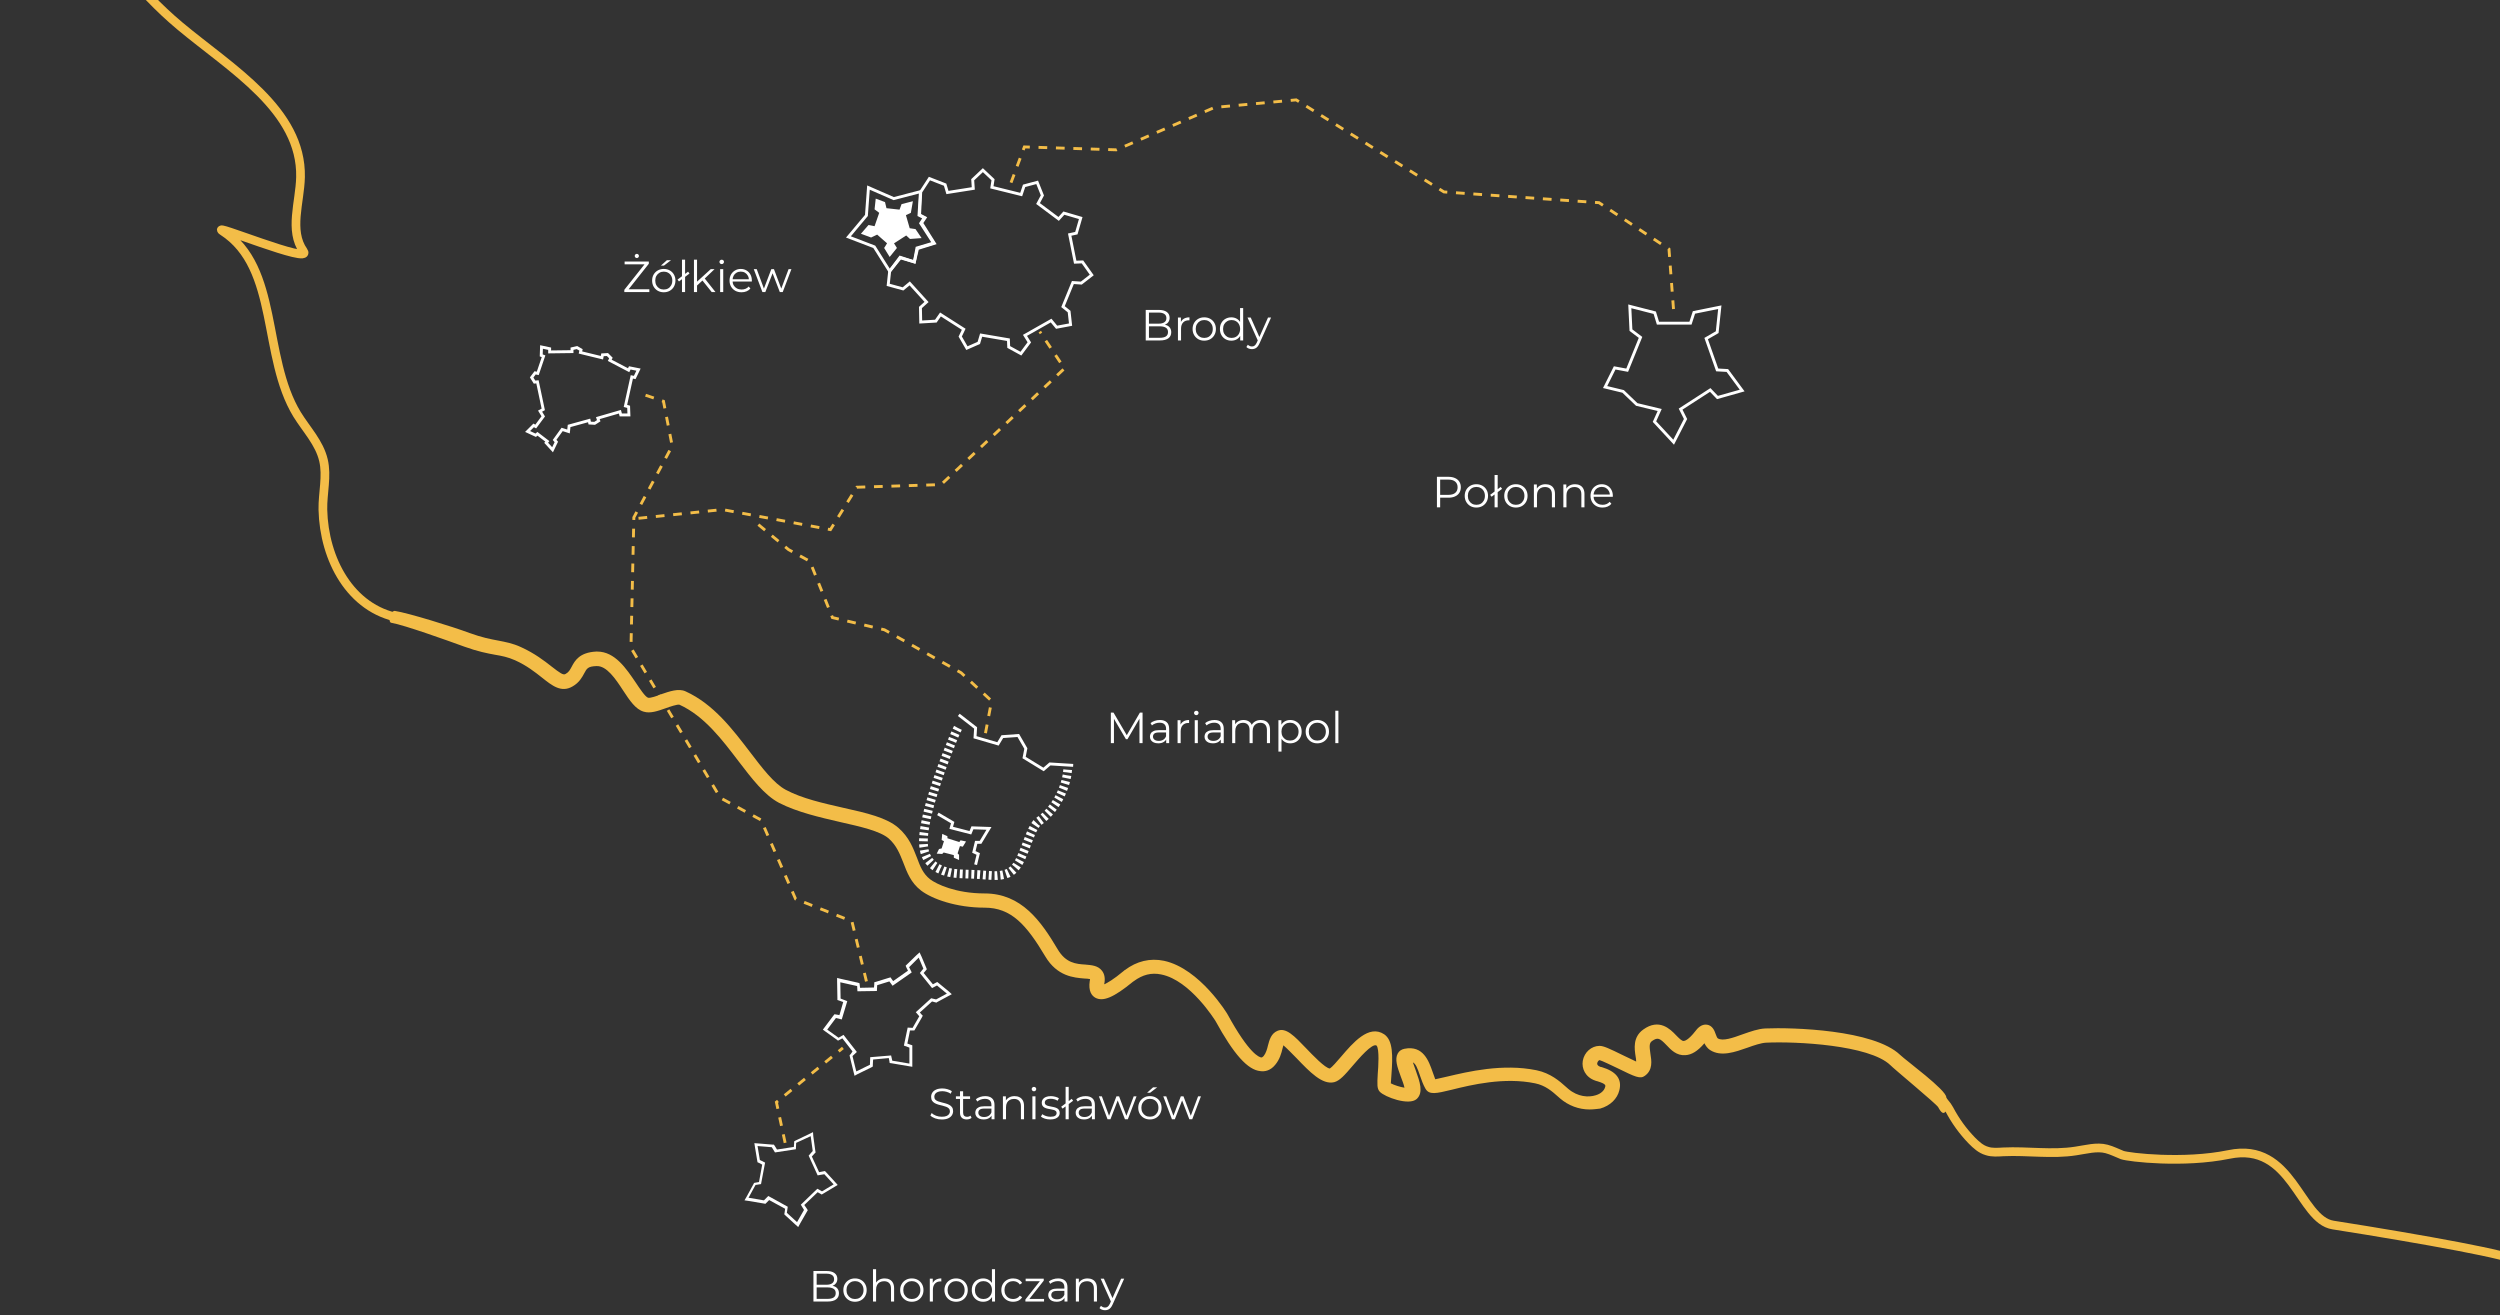 <svg width="861" height="453" viewBox="0 0 861 453" fill="none" xmlns="http://www.w3.org/2000/svg">
<rect x="0" y="0" width="861" height="453" fill="#333333" stroke="none"/>
<path d="M547.4 382.1C543.8 382.1 540.2 380.8 537.3 378.3C537 378.1 536.8 377.8 536.5 377.6C534.6 375.9 532.2 373.8 528.7 373.1C518.1 370.9 506.8 373.6 500 375.3C494.6 376.6 492.2 377.2 490.9 374.9C490.1 373.5 489.6 372 489.1 370.6C488.1 367.6 487.5 366.3 486.6 365.9C486.9 366.8 487.3 367.9 487.6 368.7C489 372.6 490.3 376.3 487.9 378.5C485.2 380.9 476.9 377.8 475.2 376C474.2 374.9 474.3 373.5 474.5 369.8C474.7 367.5 475.1 361.3 474.1 360.1C472.6 359.1 467.9 364.7 465.9 367C463.1 370.3 461.4 372.2 459.5 372.7C455.4 373.7 451.1 369.2 446.5 364.4C445.1 363 443.2 361 442 360C441.9 360.4 441.8 360.8 441.7 361.1C441.3 362.8 440.7 364.9 439.2 366.7C437.5 368.8 435.5 369.1 434.1 368.9C429.7 368.5 424.9 363.1 418.6 351.6C418.5 351.5 410 337.6 399.9 335.6C396.5 334.9 393.5 335.7 390.5 337.9L390.2 338.1C383.6 343.5 379.9 345.1 377.2 343.6C376 342.9 374.8 341.4 375.3 337.9C375.4 337.6 375.4 337.4 375.4 337.2C374.9 337.1 374.1 337 373.4 337C369.9 336.7 364.1 336.3 360 329.4C353.5 318.5 348.3 312.6 339.1 312.6C329.3 312.6 321 309.6 317.2 306.7C313.7 304 312.4 300.5 311.1 297.1C309.9 294.1 308.8 291.2 306.1 288.8C303.1 286.2 296.4 284.7 289.3 283.1C282.4 281.5 274.5 279.7 268.3 276.5C263.2 273.8 258.9 268.1 254.3 262.1C248.8 254.9 242.6 246.6 234 242.7C233.3 242.5 230.7 243.4 229.3 243.9C226.5 244.9 223.9 245.8 221.7 245.1C218.9 244.3 216.9 241.3 214.6 237.8C212 233.8 208.9 229.2 205.4 229.4C202.5 229.5 202.1 230.2 201.2 231.9C200.5 233.2 199.5 235.1 197.2 236.4C193.3 238.7 190.1 236.1 186.7 233.4C184.3 231.5 181.4 229.2 177.4 227.4C174.9 226.3 172.9 225.9 170.5 225.5C167.8 225 164.6 224.4 159.9 222.7C154.4 220.7 139.1 215.2 134.8 214.5C133.4 214.3 134.6 210.2 136 210.4C140.6 211.1 155.8 215.8 161.7 218C166.1 219.6 168.9 220.1 171.5 220.6C174 221.1 176.5 221.5 179.5 222.9C184.1 225 187.5 227.6 189.9 229.5C193 231.9 194 232.6 194.8 232.1C195.9 231.5 196.3 230.7 196.9 229.6C198 227.5 199.6 224.7 205.3 224.4C205.4 224.4 205.5 224.4 205.7 224.4C211.8 224.4 215.7 230.3 218.9 235C220.3 237.1 222.2 240 223.2 240.3C223.9 240.5 226.3 239.7 227.7 239.1C230.6 238.1 233.7 237 236.1 238.1C245.8 242.5 252.4 251.3 258.3 259C262.5 264.5 266.5 269.8 270.6 272C276.2 275 283.4 276.6 290.4 278.2C298.5 280 305.4 281.6 309.4 285.1C313.1 288.3 314.5 292.1 315.8 295.4C316.9 298.4 317.9 300.9 320.3 302.8C322.5 304.5 329.2 307.7 339.1 307.7C351.8 307.7 358.5 317.2 364.3 327C367.1 331.7 370.6 332 373.8 332.2C375.9 332.4 378.1 332.5 379.5 334.3C380.4 335.4 380.7 337 380.3 338.9V339C381.4 338.5 383.4 337.4 387 334.4C387.2 334.2 387.3 334.1 387.4 334.1C391.5 331 396.1 329.9 400.9 330.9C413.3 333.6 422.8 349.3 422.8 349.4C430.3 363.1 433.7 364.1 434.4 364.2C434.5 364.2 434.7 364.2 435.2 363.7C436 362.7 436.4 361.3 436.7 360C437.2 358.1 437.8 355.9 440 355C442.9 353.8 445.7 356.7 449.9 361.1C452 363.3 456.4 367.9 458 368C458.8 367.5 460.5 365.5 461.8 364C465.9 359.2 471.4 352.7 476.7 356.2C479.8 358.3 479.7 363.6 479.2 370.3C479.1 371.2 479.1 372.4 479 373.1C480.1 373.7 482.3 374.4 483.7 374.6C483.5 373.5 482.8 371.8 482.4 370.7C481.2 367.4 480.3 364.8 481.4 362.8C481.9 361.9 482.7 361.4 483.7 361.2C490.2 359.9 492.1 365.5 493.4 369.2C493.7 370.1 494 370.9 494.3 371.7C495.3 371.5 496.9 371.1 498.3 370.8C505.5 369.1 517.5 366.2 529.2 368.6C534 369.6 537.2 372.4 539.3 374.3C539.6 374.5 539.8 374.8 540.1 375C543.4 377.8 547.1 378 549.6 377.2C551.3 376.7 552.5 375.6 552.8 374.4C553 373.8 553.1 373.3 550.2 372.4C549.9 372.3 549.7 372.3 549.5 372.2C545.9 371 544.7 367.9 545.1 365.4C545.6 362.4 548.1 360.2 550.9 360.2C552.3 360.2 554.2 361.1 559.1 363.5C560.4 364.1 562.2 365 563.5 365.6C563.5 365 563.4 364.3 563.3 363.8C562.9 361.2 562.3 357.2 565.9 354.6C571.4 350.6 575.2 354.4 577.2 356.5C578.2 357.5 579.2 358.6 579.9 358.5C580.2 358.5 581.5 358.2 583.9 355.1C584.5 354.3 585.9 352.6 587.9 352.9C589.8 353.2 590.5 355 590.9 356.2C591.1 356.6 591.3 357.4 591.6 357.6C593.3 358.7 596.9 357.4 600.2 356.2C602.8 355.3 605.5 354.3 608 354.2C617.2 353.8 645.3 354.6 654.4 363.3C656.5 365.3 670.3 375.4 670.3 377.9C670.3 379.3 672.8 381.9 671.4 381.9C670 381.9 669.7 385.4 667.5 381.3C667 380.3 652 367.9 651 366.8C643.8 359.9 618.6 358.6 608.2 359.1C606.5 359.2 604.1 360 601.9 360.8C597.6 362.3 592.7 364.1 588.9 361.6C588 361 587.4 360.1 587 359.3C584.7 362 582.6 363.3 580.4 363.4C577.4 363.6 575.5 361.6 573.9 359.9C571.6 357.5 570.9 357.2 569 358.5C568 359.2 568 360.2 568.4 362.9C568.8 365.3 569.3 368.5 566.5 370.5C564.9 371.7 563.2 370.9 557.1 367.9C555 366.9 551.9 365.4 550.9 365.1C550.5 365.2 550.2 365.7 550.1 366.1C550 366.5 550.1 367 551.1 367.4C551.2 367.4 551.4 367.5 551.6 367.5C556.6 369 558.7 371.6 557.7 375.5C557 378.4 554.6 380.8 551.1 381.8C550.2 381.9 548.8 382.1 547.4 382.1Z" fill="#F3BD48"/>
<path d="M394.587 117.252V106.739H399.123C400.294 106.739 401.2 106.974 401.841 107.445C402.492 107.916 402.817 108.581 402.817 109.442C402.817 110.013 402.682 110.494 402.412 110.884C402.151 111.275 401.791 111.57 401.33 111.77C400.88 111.97 400.384 112.071 399.844 112.071L400.099 111.71C400.77 111.71 401.345 111.815 401.826 112.026C402.317 112.226 402.697 112.531 402.967 112.942C403.238 113.342 403.373 113.843 403.373 114.444C403.373 115.335 403.042 116.025 402.382 116.516C401.731 117.007 400.745 117.252 399.423 117.252H394.587ZM395.698 116.336H399.408C400.329 116.336 401.035 116.181 401.526 115.87C402.016 115.55 402.262 115.044 402.262 114.353C402.262 113.673 402.016 113.177 401.526 112.867C401.035 112.546 400.329 112.386 399.408 112.386H395.578V111.47H399.048C399.889 111.47 400.539 111.31 401 110.989C401.471 110.669 401.706 110.193 401.706 109.563C401.706 108.922 401.471 108.446 401 108.136C400.539 107.815 399.889 107.655 399.048 107.655H395.698V116.336ZM405.684 117.252V109.367H406.706V111.515L406.6 111.139C406.821 110.539 407.191 110.083 407.712 109.773C408.232 109.452 408.878 109.292 409.649 109.292V110.328C409.609 110.328 409.569 110.328 409.529 110.328C409.489 110.318 409.449 110.313 409.409 110.313C408.578 110.313 407.927 110.569 407.456 111.079C406.986 111.58 406.751 112.296 406.751 113.227V117.252H405.684ZM414.735 117.327C413.975 117.327 413.289 117.157 412.678 116.816C412.077 116.466 411.602 115.99 411.251 115.39C410.901 114.779 410.726 114.083 410.726 113.302C410.726 112.511 410.901 111.815 411.251 111.215C411.602 110.614 412.077 110.143 412.678 109.803C413.279 109.462 413.965 109.292 414.735 109.292C415.516 109.292 416.207 109.462 416.808 109.803C417.419 110.143 417.894 110.614 418.235 111.215C418.585 111.815 418.76 112.511 418.76 113.302C418.76 114.083 418.585 114.779 418.235 115.39C417.894 115.99 417.419 116.466 416.808 116.816C416.197 117.157 415.506 117.327 414.735 117.327ZM414.735 116.381C415.306 116.381 415.812 116.256 416.252 116.005C416.693 115.745 417.038 115.385 417.289 114.924C417.549 114.454 417.679 113.913 417.679 113.302C417.679 112.681 417.549 112.141 417.289 111.68C417.038 111.22 416.693 110.864 416.252 110.614C415.812 110.354 415.311 110.223 414.75 110.223C414.19 110.223 413.689 110.354 413.249 110.614C412.808 110.864 412.458 111.22 412.197 111.68C411.937 112.141 411.807 112.681 411.807 113.302C411.807 113.913 411.937 114.454 412.197 114.924C412.458 115.385 412.808 115.745 413.249 116.005C413.689 116.256 414.185 116.381 414.735 116.381ZM424.076 117.327C423.325 117.327 422.649 117.157 422.049 116.816C421.458 116.476 420.992 116.005 420.652 115.405C420.312 114.794 420.141 114.093 420.141 113.302C420.141 112.501 420.312 111.8 420.652 111.2C420.992 110.599 421.458 110.133 422.049 109.803C422.649 109.462 423.325 109.292 424.076 109.292C424.767 109.292 425.383 109.447 425.923 109.758C426.474 110.068 426.91 110.524 427.23 111.124C427.56 111.715 427.726 112.441 427.726 113.302C427.726 114.153 427.565 114.879 427.245 115.48C426.925 116.081 426.489 116.541 425.938 116.861C425.398 117.172 424.777 117.327 424.076 117.327ZM424.151 116.381C424.712 116.381 425.213 116.256 425.653 116.005C426.104 115.745 426.454 115.385 426.704 114.924C426.965 114.454 427.095 113.913 427.095 113.302C427.095 112.681 426.965 112.141 426.704 111.68C426.454 111.22 426.104 110.864 425.653 110.614C425.213 110.354 424.712 110.223 424.151 110.223C423.601 110.223 423.105 110.354 422.664 110.614C422.224 110.864 421.873 111.22 421.613 111.68C421.353 112.141 421.223 112.681 421.223 113.302C421.223 113.913 421.353 114.454 421.613 114.924C421.873 115.385 422.224 115.745 422.664 116.005C423.105 116.256 423.601 116.381 424.151 116.381ZM427.125 117.252V114.879L427.23 113.287L427.08 111.695V106.108H428.146V117.252H427.125ZM431.176 120.241C430.805 120.241 430.45 120.181 430.11 120.06C429.779 119.94 429.494 119.76 429.254 119.52L429.749 118.724C429.949 118.914 430.165 119.059 430.395 119.159C430.635 119.269 430.901 119.324 431.191 119.324C431.541 119.324 431.842 119.224 432.092 119.024C432.352 118.834 432.598 118.493 432.828 118.003L433.339 116.846L433.459 116.681L436.703 109.367H437.754L433.804 118.198C433.584 118.709 433.339 119.114 433.068 119.415C432.808 119.715 432.523 119.925 432.212 120.045C431.902 120.176 431.556 120.241 431.176 120.241ZM433.278 117.477L429.644 109.367H430.755L433.969 116.606L433.278 117.477Z" fill="white"/>
<path d="M494.88 174.727V164.214H498.815C499.706 164.214 500.472 164.359 501.113 164.649C501.753 164.93 502.244 165.34 502.585 165.881C502.935 166.411 503.11 167.057 503.11 167.818C503.11 168.559 502.935 169.2 502.585 169.74C502.244 170.271 501.753 170.682 501.113 170.972C500.472 171.262 499.706 171.407 498.815 171.407H495.496L495.991 170.882V174.727H494.88ZM495.991 170.972L495.496 170.431H498.785C499.836 170.431 500.632 170.206 501.173 169.755C501.723 169.295 501.999 168.649 501.999 167.818C501.999 166.977 501.723 166.326 501.173 165.866C500.632 165.405 499.836 165.175 498.785 165.175H495.496L495.991 164.649V170.972ZM508.458 174.802C507.697 174.802 507.011 174.631 506.4 174.291C505.8 173.941 505.324 173.465 504.974 172.864C504.623 172.254 504.448 171.558 504.448 170.777C504.448 169.986 504.623 169.29 504.974 168.689C505.324 168.088 505.8 167.618 506.4 167.277C507.001 166.937 507.687 166.767 508.458 166.767C509.239 166.767 509.93 166.937 510.53 167.277C511.141 167.618 511.617 168.088 511.957 168.689C512.308 169.29 512.483 169.986 512.483 170.777C512.483 171.558 512.308 172.254 511.957 172.864C511.617 173.465 511.141 173.941 510.53 174.291C509.92 174.631 509.229 174.802 508.458 174.802ZM508.458 173.855C509.029 173.855 509.534 173.73 509.975 173.48C510.415 173.22 510.761 172.859 511.011 172.399C511.271 171.928 511.401 171.387 511.401 170.777C511.401 170.156 511.271 169.615 511.011 169.155C510.761 168.694 510.415 168.339 509.975 168.088C509.534 167.828 509.034 167.698 508.473 167.698C507.912 167.698 507.412 167.828 506.971 168.088C506.531 168.339 506.18 168.694 505.92 169.155C505.659 169.615 505.529 170.156 505.529 170.777C505.529 171.387 505.659 171.928 505.92 172.399C506.18 172.859 506.531 173.22 506.971 173.48C507.412 173.73 507.907 173.855 508.458 173.855ZM514.735 174.727V163.583H515.801V174.727H514.735ZM513.699 171.077L513.203 170.431L516.837 167.698L517.318 168.359L513.699 171.077ZM522.068 174.802C521.307 174.802 520.622 174.631 520.011 174.291C519.41 173.941 518.934 173.465 518.584 172.864C518.234 172.254 518.058 171.558 518.058 170.777C518.058 169.986 518.234 169.29 518.584 168.689C518.934 168.088 519.41 167.618 520.011 167.277C520.612 166.937 521.297 166.767 522.068 166.767C522.849 166.767 523.54 166.937 524.141 167.277C524.752 167.618 525.227 168.088 525.568 168.689C525.918 169.29 526.093 169.986 526.093 170.777C526.093 171.558 525.918 172.254 525.568 172.864C525.227 173.465 524.752 173.941 524.141 174.291C523.53 174.631 522.839 174.802 522.068 174.802ZM522.068 173.855C522.639 173.855 523.145 173.73 523.585 173.48C524.026 173.22 524.371 172.859 524.621 172.399C524.882 171.928 525.012 171.387 525.012 170.777C525.012 170.156 524.882 169.615 524.621 169.155C524.371 168.694 524.026 168.339 523.585 168.088C523.145 167.828 522.644 167.698 522.083 167.698C521.523 167.698 521.022 167.828 520.581 168.088C520.141 168.339 519.791 168.694 519.53 169.155C519.27 169.615 519.14 170.156 519.14 170.777C519.14 171.387 519.27 171.928 519.53 172.399C519.791 172.859 520.141 173.22 520.581 173.48C521.022 173.73 521.518 173.855 522.068 173.855ZM532.295 166.767C532.936 166.767 533.497 166.892 533.977 167.142C534.468 167.383 534.848 167.753 535.119 168.254C535.399 168.754 535.539 169.385 535.539 170.146V174.727H534.473V170.251C534.473 169.42 534.263 168.794 533.842 168.374C533.432 167.943 532.851 167.728 532.1 167.728C531.539 167.728 531.049 167.843 530.628 168.073C530.218 168.294 529.897 168.619 529.667 169.05C529.447 169.47 529.336 169.981 529.336 170.581V174.727H528.27V166.842H529.291V169.005L529.126 168.599C529.377 168.028 529.777 167.583 530.328 167.262C530.878 166.932 531.534 166.767 532.295 166.767ZM542.444 166.767C543.085 166.767 543.646 166.892 544.126 167.142C544.617 167.383 544.997 167.753 545.268 168.254C545.548 168.754 545.688 169.385 545.688 170.146V174.727H544.622V170.251C544.622 169.42 544.412 168.794 543.991 168.374C543.581 167.943 543 167.728 542.249 167.728C541.688 167.728 541.198 167.843 540.777 168.073C540.367 168.294 540.046 168.619 539.816 169.05C539.596 169.47 539.486 169.981 539.486 170.581V174.727H538.419V166.842H539.441V169.005L539.275 168.599C539.526 168.028 539.926 167.583 540.477 167.262C541.028 166.932 541.683 166.767 542.444 166.767ZM551.918 174.802C551.097 174.802 550.376 174.631 549.755 174.291C549.134 173.941 548.649 173.465 548.298 172.864C547.948 172.254 547.773 171.558 547.773 170.777C547.773 169.996 547.938 169.305 548.268 168.704C548.609 168.103 549.069 167.633 549.65 167.292C550.241 166.942 550.901 166.767 551.632 166.767C552.373 166.767 553.029 166.937 553.6 167.277C554.18 167.608 554.636 168.078 554.966 168.689C555.297 169.29 555.462 169.986 555.462 170.777C555.462 170.827 555.457 170.882 555.447 170.942C555.447 170.992 555.447 171.047 555.447 171.107H548.584V170.311H554.876L554.456 170.627C554.456 170.056 554.331 169.55 554.08 169.11C553.84 168.659 553.51 168.309 553.089 168.058C552.669 167.808 552.183 167.683 551.632 167.683C551.092 167.683 550.606 167.808 550.175 168.058C549.745 168.309 549.41 168.659 549.169 169.11C548.929 169.56 548.809 170.076 548.809 170.657V170.822C548.809 171.423 548.939 171.953 549.199 172.414C549.47 172.864 549.84 173.22 550.311 173.48C550.791 173.73 551.337 173.855 551.948 173.855C552.428 173.855 552.874 173.77 553.284 173.6C553.705 173.43 554.065 173.17 554.366 172.819L554.966 173.51C554.616 173.931 554.175 174.251 553.645 174.471C553.124 174.692 552.548 174.802 551.918 174.802Z" fill="white"/>
<path d="M382.579 255.928V245.415H383.495L388.301 253.615H387.821L392.582 245.415H393.498V255.928H392.431V247.082H392.687L388.301 254.591H387.776L383.36 247.082H383.646V255.928H382.579ZM401.639 255.928V254.186L401.594 253.9V250.987C401.594 250.316 401.404 249.8 401.023 249.44C400.653 249.079 400.097 248.899 399.356 248.899C398.845 248.899 398.36 248.984 397.899 249.154C397.439 249.325 397.048 249.55 396.728 249.83L396.247 249.034C396.648 248.694 397.128 248.434 397.689 248.253C398.25 248.063 398.84 247.968 399.461 247.968C400.482 247.968 401.268 248.223 401.819 248.734C402.38 249.235 402.66 250 402.66 251.032V255.928H401.639ZM398.92 256.003C398.33 256.003 397.814 255.908 397.374 255.717C396.943 255.517 396.613 255.247 396.382 254.906C396.152 254.556 396.037 254.156 396.037 253.705C396.037 253.295 396.132 252.924 396.322 252.594C396.523 252.253 396.843 251.983 397.283 251.783C397.734 251.572 398.335 251.467 399.086 251.467H401.804V252.263H399.116C398.355 252.263 397.824 252.398 397.524 252.669C397.233 252.939 397.088 253.274 397.088 253.675C397.088 254.126 397.263 254.486 397.614 254.756C397.964 255.027 398.455 255.162 399.086 255.162C399.686 255.162 400.202 255.027 400.633 254.756C401.073 254.476 401.394 254.075 401.594 253.555L401.834 254.291C401.634 254.811 401.283 255.227 400.783 255.537C400.292 255.848 399.671 256.003 398.92 256.003ZM405.556 255.928V248.043H406.578V250.191L406.472 249.815C406.693 249.215 407.063 248.759 407.584 248.449C408.104 248.128 408.75 247.968 409.521 247.968V249.004C409.481 249.004 409.441 249.004 409.401 249.004C409.361 248.994 409.321 248.989 409.281 248.989C408.45 248.989 407.799 249.245 407.328 249.755C406.858 250.256 406.623 250.972 406.623 251.903V255.928H405.556ZM411.467 255.928V248.043H412.533V255.928H411.467ZM412.007 246.301C411.787 246.301 411.602 246.226 411.452 246.076C411.302 245.925 411.227 245.745 411.227 245.535C411.227 245.325 411.302 245.15 411.452 245.009C411.602 244.859 411.787 244.784 412.007 244.784C412.228 244.784 412.413 244.854 412.563 244.994C412.713 245.135 412.788 245.31 412.788 245.52C412.788 245.74 412.713 245.925 412.563 246.076C412.423 246.226 412.238 246.301 412.007 246.301ZM420.441 255.928V254.186L420.396 253.9V250.987C420.396 250.316 420.206 249.8 419.825 249.44C419.455 249.079 418.899 248.899 418.158 248.899C417.648 248.899 417.162 248.984 416.702 249.154C416.241 249.325 415.851 249.55 415.53 249.83L415.05 249.034C415.45 248.694 415.931 248.434 416.491 248.253C417.052 248.063 417.643 247.968 418.263 247.968C419.285 247.968 420.071 248.223 420.621 248.734C421.182 249.235 421.462 250 421.462 251.032V255.928H420.441ZM417.723 256.003C417.132 256.003 416.616 255.908 416.176 255.717C415.745 255.517 415.415 255.247 415.185 254.906C414.954 254.556 414.839 254.156 414.839 253.705C414.839 253.295 414.934 252.924 415.125 252.594C415.325 252.253 415.645 251.983 416.086 251.783C416.536 251.572 417.137 251.467 417.888 251.467H420.606V252.263H417.918C417.157 252.263 416.626 252.398 416.326 252.669C416.036 252.939 415.891 253.274 415.891 253.675C415.891 254.126 416.066 254.486 416.416 254.756C416.767 255.027 417.257 255.162 417.888 255.162C418.489 255.162 419.004 255.027 419.435 254.756C419.875 254.476 420.196 254.075 420.396 253.555L420.636 254.291C420.436 254.811 420.086 255.227 419.585 255.537C419.094 255.848 418.474 256.003 417.723 256.003ZM434.211 247.968C434.851 247.968 435.407 248.093 435.878 248.343C436.358 248.584 436.729 248.954 436.989 249.455C437.259 249.955 437.395 250.586 437.395 251.347V255.928H436.328V251.452C436.328 250.621 436.128 249.995 435.728 249.575C435.337 249.144 434.781 248.929 434.06 248.929C433.52 248.929 433.049 249.044 432.649 249.275C432.258 249.495 431.953 249.82 431.733 250.251C431.522 250.671 431.417 251.182 431.417 251.783V255.928H430.351V251.452C430.351 250.621 430.151 249.995 429.75 249.575C429.35 249.144 428.789 248.929 428.068 248.929C427.537 248.929 427.072 249.044 426.671 249.275C426.271 249.495 425.961 249.82 425.74 250.251C425.53 250.671 425.425 251.182 425.425 251.783V255.928H424.359V248.043H425.38V250.176L425.215 249.8C425.455 249.23 425.84 248.784 426.371 248.464C426.912 248.133 427.548 247.968 428.278 247.968C429.049 247.968 429.705 248.163 430.246 248.554C430.786 248.934 431.137 249.51 431.297 250.281L430.877 250.116C431.107 249.475 431.512 248.959 432.093 248.569C432.684 248.168 433.39 247.968 434.211 247.968ZM444.356 256.003C443.675 256.003 443.06 255.848 442.509 255.537C441.958 255.217 441.518 254.761 441.187 254.171C440.867 253.57 440.707 252.839 440.707 251.978C440.707 251.117 440.867 250.391 441.187 249.8C441.508 249.199 441.943 248.744 442.494 248.434C443.045 248.123 443.665 247.968 444.356 247.968C445.107 247.968 445.778 248.138 446.369 248.479C446.97 248.809 447.44 249.28 447.78 249.89C448.121 250.491 448.291 251.187 448.291 251.978C448.291 252.779 448.121 253.48 447.78 254.08C447.44 254.681 446.97 255.152 446.369 255.492C445.778 255.833 445.107 256.003 444.356 256.003ZM440.286 258.841V248.043H441.308V250.416L441.202 251.993L441.353 253.585V258.841H440.286ZM444.281 255.057C444.842 255.057 445.343 254.932 445.783 254.681C446.224 254.421 446.574 254.06 446.834 253.6C447.095 253.129 447.225 252.589 447.225 251.978C447.225 251.367 447.095 250.831 446.834 250.371C446.574 249.91 446.224 249.55 445.783 249.29C445.343 249.029 444.842 248.899 444.281 248.899C443.721 248.899 443.215 249.029 442.764 249.29C442.324 249.55 441.973 249.91 441.713 250.371C441.463 250.831 441.338 251.367 441.338 251.978C441.338 252.589 441.463 253.129 441.713 253.6C441.973 254.06 442.324 254.421 442.764 254.681C443.215 254.932 443.721 255.057 444.281 255.057ZM453.679 256.003C452.918 256.003 452.232 255.833 451.621 255.492C451.02 255.142 450.545 254.666 450.194 254.065C449.844 253.455 449.669 252.759 449.669 251.978C449.669 251.187 449.844 250.491 450.194 249.89C450.545 249.29 451.02 248.819 451.621 248.479C452.222 248.138 452.908 247.968 453.679 247.968C454.46 247.968 455.151 248.138 455.751 248.479C456.362 248.819 456.838 249.29 457.178 249.89C457.528 250.491 457.704 251.187 457.704 251.978C457.704 252.759 457.528 253.455 457.178 254.065C456.838 254.666 456.362 255.142 455.751 255.492C455.141 255.833 454.45 256.003 453.679 256.003ZM453.679 255.057C454.249 255.057 454.755 254.932 455.196 254.681C455.636 254.421 455.982 254.06 456.232 253.6C456.492 253.129 456.622 252.589 456.622 251.978C456.622 251.357 456.492 250.816 456.232 250.356C455.982 249.895 455.636 249.54 455.196 249.29C454.755 249.029 454.254 248.899 453.694 248.899C453.133 248.899 452.632 249.029 452.192 249.29C451.751 249.54 451.401 249.895 451.141 250.356C450.88 250.816 450.75 251.357 450.75 251.978C450.75 252.589 450.88 253.129 451.141 253.6C451.401 254.06 451.751 254.421 452.192 254.681C452.632 254.932 453.128 255.057 453.679 255.057ZM459.881 255.928V244.784H460.947V255.928H459.881Z" fill="white"/>
<path d="M324.329 385.555C323.548 385.555 322.798 385.43 322.077 385.179C321.366 384.919 320.815 384.589 320.425 384.188L320.86 383.332C321.231 383.693 321.726 383.998 322.347 384.248C322.978 384.489 323.639 384.609 324.329 384.609C324.99 384.609 325.526 384.529 325.936 384.369C326.357 384.198 326.662 383.973 326.852 383.693C327.053 383.412 327.153 383.102 327.153 382.762C327.153 382.351 327.033 382.021 326.792 381.77C326.562 381.52 326.257 381.325 325.876 381.185C325.496 381.034 325.075 380.904 324.615 380.794C324.154 380.684 323.694 380.569 323.233 380.449C322.772 380.319 322.347 380.148 321.956 379.938C321.576 379.728 321.266 379.452 321.025 379.112C320.795 378.762 320.68 378.306 320.68 377.745C320.68 377.225 320.815 376.749 321.085 376.319C321.366 375.878 321.791 375.528 322.362 375.267C322.933 374.997 323.664 374.862 324.555 374.862C325.145 374.862 325.731 374.947 326.312 375.117C326.893 375.277 327.393 375.503 327.814 375.793L327.438 376.679C326.988 376.379 326.507 376.158 325.996 376.018C325.496 375.878 325.01 375.808 324.54 375.808C323.909 375.808 323.388 375.893 322.978 376.063C322.567 376.234 322.262 376.464 322.062 376.754C321.871 377.035 321.776 377.355 321.776 377.715C321.776 378.126 321.891 378.456 322.122 378.707C322.362 378.957 322.672 379.152 323.053 379.292C323.443 379.432 323.869 379.558 324.329 379.668C324.79 379.778 325.246 379.898 325.696 380.028C326.157 380.158 326.577 380.329 326.958 380.539C327.348 380.739 327.658 381.009 327.889 381.35C328.129 381.69 328.249 382.136 328.249 382.686C328.249 383.197 328.109 383.673 327.829 384.113C327.548 384.544 327.118 384.894 326.537 385.164C325.966 385.425 325.231 385.555 324.329 385.555ZM332.938 385.54C332.198 385.54 331.627 385.34 331.226 384.939C330.826 384.539 330.626 383.973 330.626 383.242V375.838H331.692V383.182C331.692 383.643 331.807 383.998 332.037 384.248C332.278 384.499 332.618 384.624 333.059 384.624C333.529 384.624 333.92 384.489 334.23 384.218L334.606 384.984C334.395 385.174 334.14 385.315 333.84 385.405C333.549 385.495 333.249 385.54 332.938 385.54ZM329.214 378.466V377.58H334.095V378.466H329.214ZM341.488 385.465V383.723L341.443 383.437V380.524C341.443 379.853 341.252 379.337 340.872 378.977C340.501 378.616 339.946 378.436 339.205 378.436C338.694 378.436 338.209 378.521 337.748 378.692C337.288 378.862 336.897 379.087 336.577 379.367L336.096 378.571C336.497 378.231 336.977 377.971 337.538 377.79C338.099 377.6 338.689 377.505 339.31 377.505C340.331 377.505 341.117 377.76 341.668 378.271C342.229 378.772 342.509 379.538 342.509 380.569V385.465H341.488ZM338.769 385.54C338.179 385.54 337.663 385.445 337.222 385.255C336.792 385.054 336.462 384.784 336.231 384.444C336.001 384.093 335.886 383.693 335.886 383.242C335.886 382.832 335.981 382.461 336.171 382.131C336.371 381.79 336.692 381.52 337.132 381.32C337.583 381.11 338.184 381.004 338.935 381.004H341.653V381.8H338.965C338.204 381.8 337.673 381.936 337.373 382.206C337.082 382.476 336.937 382.812 336.937 383.212C336.937 383.663 337.112 384.023 337.463 384.293C337.813 384.564 338.304 384.699 338.935 384.699C339.535 384.699 340.051 384.564 340.481 384.293C340.922 384.013 341.242 383.613 341.443 383.092L341.683 383.828C341.483 384.348 341.132 384.764 340.632 385.074C340.141 385.385 339.52 385.54 338.769 385.54ZM349.43 377.505C350.071 377.505 350.632 377.63 351.112 377.881C351.603 378.121 351.983 378.491 352.254 378.992C352.534 379.493 352.674 380.123 352.674 380.884V385.465H351.608V380.989C351.608 380.158 351.397 379.533 350.977 379.112C350.566 378.682 349.986 378.466 349.235 378.466C348.674 378.466 348.184 378.581 347.763 378.812C347.353 379.032 347.032 379.357 346.802 379.788C346.582 380.208 346.471 380.719 346.471 381.32V385.465H345.405V377.58H346.426V379.743L346.261 379.337C346.511 378.767 346.912 378.321 347.463 378.001C348.013 377.67 348.669 377.505 349.43 377.505ZM355.554 385.465V377.58H356.621V385.465H355.554ZM356.095 375.838C355.875 375.838 355.689 375.763 355.539 375.613C355.389 375.463 355.314 375.282 355.314 375.072C355.314 374.862 355.389 374.687 355.539 374.546C355.689 374.396 355.875 374.321 356.095 374.321C356.315 374.321 356.5 374.391 356.651 374.531C356.801 374.672 356.876 374.847 356.876 375.057C356.876 375.277 356.801 375.463 356.651 375.613C356.51 375.763 356.325 375.838 356.095 375.838ZM361.705 385.54C361.054 385.54 360.439 385.45 359.858 385.27C359.277 385.079 358.822 384.844 358.491 384.564L358.972 383.723C359.292 383.963 359.703 384.173 360.203 384.353C360.704 384.524 361.23 384.609 361.78 384.609C362.531 384.609 363.072 384.494 363.402 384.263C363.733 384.023 363.898 383.708 363.898 383.317C363.898 383.027 363.803 382.802 363.612 382.641C363.432 382.471 363.192 382.346 362.892 382.266C362.591 382.176 362.256 382.101 361.885 382.041C361.515 381.981 361.144 381.91 360.774 381.83C360.414 381.75 360.083 381.635 359.783 381.485C359.482 381.325 359.237 381.11 359.047 380.839C358.867 380.569 358.777 380.208 358.777 379.758C358.777 379.327 358.897 378.942 359.137 378.601C359.377 378.261 359.728 377.996 360.188 377.805C360.659 377.605 361.23 377.505 361.9 377.505C362.411 377.505 362.922 377.575 363.432 377.715C363.943 377.846 364.363 378.021 364.694 378.241L364.228 379.097C363.878 378.857 363.502 378.687 363.102 378.586C362.701 378.476 362.301 378.421 361.9 378.421C361.19 378.421 360.664 378.546 360.323 378.797C359.993 379.037 359.828 379.347 359.828 379.728C359.828 380.028 359.918 380.263 360.098 380.434C360.288 380.604 360.534 380.739 360.834 380.839C361.144 380.929 361.48 381.004 361.84 381.064C362.211 381.125 362.576 381.2 362.937 381.29C363.307 381.37 363.643 381.485 363.943 381.635C364.253 381.775 364.499 381.981 364.679 382.251C364.869 382.511 364.964 382.857 364.964 383.287C364.964 383.748 364.834 384.148 364.574 384.489C364.323 384.819 363.953 385.079 363.462 385.27C362.982 385.45 362.396 385.54 361.705 385.54ZM366.996 385.465V374.321H368.062V385.465H366.996ZM365.96 381.815L365.464 381.17L369.098 378.436L369.579 379.097L365.96 381.815ZM376.056 385.465V383.723L376.011 383.437V380.524C376.011 379.853 375.821 379.337 375.441 378.977C375.07 378.616 374.515 378.436 373.774 378.436C373.263 378.436 372.777 378.521 372.317 378.692C371.856 378.862 371.466 379.087 371.145 379.367L370.665 378.571C371.065 378.231 371.546 377.971 372.107 377.79C372.667 377.6 373.258 377.505 373.879 377.505C374.9 377.505 375.686 377.76 376.237 378.271C376.797 378.772 377.078 379.538 377.078 380.569V385.465H376.056ZM373.338 385.54C372.747 385.54 372.232 385.445 371.791 385.255C371.361 385.054 371.03 384.784 370.8 384.444C370.57 384.093 370.455 383.693 370.455 383.242C370.455 382.832 370.55 382.461 370.74 382.131C370.94 381.79 371.261 381.52 371.701 381.32C372.152 381.11 372.752 381.004 373.503 381.004H376.222V381.8H373.533C372.772 381.8 372.242 381.936 371.941 382.206C371.651 382.476 371.506 382.812 371.506 383.212C371.506 383.663 371.681 384.023 372.031 384.293C372.382 384.564 372.873 384.699 373.503 384.699C374.104 384.699 374.62 384.564 375.05 384.293C375.491 384.013 375.811 383.613 376.011 383.092L376.252 383.828C376.051 384.348 375.701 384.764 375.2 385.074C374.71 385.385 374.089 385.54 373.338 385.54ZM381.434 385.465L378.461 377.58H379.482L382.185 384.894H381.72L384.498 377.58H385.414L388.162 384.894H387.697L390.445 377.58H391.421L388.433 385.465H387.427L384.783 378.586H385.099L382.44 385.465H381.434ZM396.021 385.54C395.26 385.54 394.574 385.37 393.963 385.029C393.363 384.679 392.887 384.203 392.537 383.603C392.186 382.992 392.011 382.296 392.011 381.515C392.011 380.724 392.186 380.028 392.537 379.427C392.887 378.827 393.363 378.356 393.963 378.016C394.564 377.675 395.25 377.505 396.021 377.505C396.802 377.505 397.493 377.675 398.093 378.016C398.704 378.356 399.18 378.827 399.52 379.427C399.871 380.028 400.046 380.724 400.046 381.515C400.046 382.296 399.871 382.992 399.52 383.603C399.18 384.203 398.704 384.679 398.093 385.029C397.483 385.37 396.792 385.54 396.021 385.54ZM396.021 384.594C396.592 384.594 397.097 384.469 397.538 384.218C397.978 383.958 398.324 383.598 398.574 383.137C398.834 382.666 398.965 382.126 398.965 381.515C398.965 380.894 398.834 380.354 398.574 379.893C398.324 379.432 397.978 379.077 397.538 378.827C397.097 378.566 396.597 378.436 396.036 378.436C395.475 378.436 394.975 378.566 394.534 378.827C394.094 379.077 393.743 379.432 393.483 379.893C393.222 380.354 393.092 380.894 393.092 381.515C393.092 382.126 393.222 382.666 393.483 383.137C393.743 383.598 394.094 383.958 394.534 384.218C394.975 384.469 395.47 384.594 396.021 384.594ZM395.045 376.349L397.102 374.486H398.529L396.096 376.349H395.045ZM403.61 385.465L400.636 377.58H401.657L404.361 384.894H403.895L406.674 377.58H407.59L410.338 384.894H409.872L412.621 377.58H413.597L410.608 385.465H409.602L406.959 378.586H407.274L404.616 385.465H403.61Z" fill="white"/>
<path d="M280.146 448.25V437.737H284.681C285.853 437.737 286.759 437.972 287.4 438.443C288.05 438.914 288.376 439.579 288.376 440.44C288.376 441.011 288.241 441.492 287.97 441.882C287.71 442.273 287.35 442.568 286.889 442.768C286.438 442.969 285.943 443.069 285.402 443.069L285.657 442.708C286.328 442.708 286.904 442.813 287.385 443.024C287.875 443.224 288.256 443.529 288.526 443.94C288.796 444.34 288.931 444.841 288.931 445.442C288.931 446.333 288.601 447.023 287.94 447.514C287.289 448.005 286.303 448.25 284.982 448.25H280.146ZM281.257 447.334H284.967C285.888 447.334 286.594 447.179 287.084 446.868C287.575 446.548 287.82 446.042 287.82 445.351C287.82 444.671 287.575 444.175 287.084 443.865C286.594 443.544 285.888 443.384 284.967 443.384H281.137V442.468H284.606C285.447 442.468 286.098 442.308 286.559 441.987C287.029 441.667 287.264 441.191 287.264 440.561C287.264 439.92 287.029 439.444 286.559 439.134C286.098 438.813 285.447 438.653 284.606 438.653H281.257V447.334ZM294.457 448.325C293.696 448.325 293.01 448.155 292.399 447.814C291.799 447.464 291.323 446.988 290.973 446.388C290.622 445.777 290.447 445.081 290.447 444.3C290.447 443.509 290.622 442.813 290.973 442.213C291.323 441.612 291.799 441.141 292.399 440.801C293 440.46 293.686 440.29 294.457 440.29C295.238 440.29 295.929 440.46 296.529 440.801C297.14 441.141 297.616 441.612 297.956 442.213C298.307 442.813 298.482 443.509 298.482 444.3C298.482 445.081 298.307 445.777 297.956 446.388C297.616 446.988 297.14 447.464 296.529 447.814C295.919 448.155 295.228 448.325 294.457 448.325ZM294.457 447.379C295.028 447.379 295.533 447.254 295.974 447.003C296.414 446.743 296.76 446.383 297.01 445.922C297.27 445.452 297.4 444.911 297.4 444.3C297.4 443.679 297.27 443.139 297.01 442.678C296.76 442.218 296.414 441.862 295.974 441.612C295.533 441.352 295.033 441.221 294.472 441.221C293.911 441.221 293.411 441.352 292.97 441.612C292.529 441.862 292.179 442.218 291.919 442.678C291.658 443.139 291.528 443.679 291.528 444.3C291.528 444.911 291.658 445.452 291.919 445.922C292.179 446.383 292.529 446.743 292.97 447.003C293.411 447.254 293.906 447.379 294.457 447.379ZM304.684 440.29C305.324 440.29 305.885 440.415 306.366 440.666C306.856 440.906 307.237 441.276 307.507 441.777C307.787 442.278 307.928 442.908 307.928 443.669V448.25H306.861V443.775C306.861 442.943 306.651 442.318 306.231 441.897C305.82 441.467 305.239 441.251 304.488 441.251C303.928 441.251 303.437 441.367 303.017 441.597C302.606 441.817 302.286 442.143 302.055 442.573C301.835 442.994 301.725 443.504 301.725 444.105V448.25H300.659V437.106H301.725V442.528L301.515 442.122C301.765 441.552 302.166 441.106 302.716 440.786C303.267 440.455 303.923 440.29 304.684 440.29ZM314.022 448.325C313.261 448.325 312.575 448.155 311.964 447.814C311.364 447.464 310.888 446.988 310.538 446.388C310.187 445.777 310.012 445.081 310.012 444.3C310.012 443.509 310.187 442.813 310.538 442.213C310.888 441.612 311.364 441.141 311.964 440.801C312.565 440.46 313.251 440.29 314.022 440.29C314.803 440.29 315.494 440.46 316.094 440.801C316.705 441.141 317.181 441.612 317.521 442.213C317.872 442.813 318.047 443.509 318.047 444.3C318.047 445.081 317.872 445.777 317.521 446.388C317.181 446.988 316.705 447.464 316.094 447.814C315.484 448.155 314.793 448.325 314.022 448.325ZM314.022 447.379C314.593 447.379 315.098 447.254 315.539 447.003C315.979 446.743 316.325 446.383 316.575 445.922C316.835 445.452 316.965 444.911 316.965 444.3C316.965 443.679 316.835 443.139 316.575 442.678C316.325 442.218 315.979 441.862 315.539 441.612C315.098 441.352 314.598 441.221 314.037 441.221C313.476 441.221 312.976 441.352 312.535 441.612C312.094 441.862 311.744 442.218 311.484 442.678C311.223 443.139 311.093 443.679 311.093 444.3C311.093 444.911 311.223 445.452 311.484 445.922C311.744 446.383 312.094 446.743 312.535 447.003C312.976 447.254 313.471 447.379 314.022 447.379ZM320.224 448.25V440.365H321.245V442.513L321.14 442.138C321.36 441.537 321.731 441.081 322.251 440.771C322.772 440.45 323.418 440.29 324.189 440.29V441.327C324.149 441.327 324.108 441.327 324.068 441.327C324.028 441.317 323.988 441.311 323.948 441.311C323.117 441.311 322.466 441.567 321.996 442.077C321.525 442.578 321.29 443.294 321.29 444.225V448.25H320.224ZM329.275 448.325C328.514 448.325 327.828 448.155 327.217 447.814C326.617 447.464 326.141 446.988 325.791 446.388C325.44 445.777 325.265 445.081 325.265 444.3C325.265 443.509 325.44 442.813 325.791 442.213C326.141 441.612 326.617 441.141 327.217 440.801C327.818 440.46 328.504 440.29 329.275 440.29C330.056 440.29 330.747 440.46 331.347 440.801C331.958 441.141 332.434 441.612 332.774 442.213C333.125 442.813 333.3 443.509 333.3 444.3C333.3 445.081 333.125 445.777 332.774 446.388C332.434 446.988 331.958 447.464 331.347 447.814C330.737 448.155 330.046 448.325 329.275 448.325ZM329.275 447.379C329.846 447.379 330.351 447.254 330.792 447.003C331.232 446.743 331.578 446.383 331.828 445.922C332.088 445.452 332.218 444.911 332.218 444.3C332.218 443.679 332.088 443.139 331.828 442.678C331.578 442.218 331.232 441.862 330.792 441.612C330.351 441.352 329.851 441.221 329.29 441.221C328.729 441.221 328.229 441.352 327.788 441.612C327.348 441.862 326.997 442.218 326.737 442.678C326.476 443.139 326.346 443.679 326.346 444.3C326.346 444.911 326.476 445.452 326.737 445.922C326.997 446.383 327.348 446.743 327.788 447.003C328.229 447.254 328.724 447.379 329.275 447.379ZM338.616 448.325C337.865 448.325 337.189 448.155 336.588 447.814C335.997 447.474 335.532 447.003 335.191 446.403C334.851 445.792 334.681 445.091 334.681 444.3C334.681 443.499 334.851 442.798 335.191 442.198C335.532 441.597 335.997 441.131 336.588 440.801C337.189 440.46 337.865 440.29 338.616 440.29C339.306 440.29 339.922 440.445 340.463 440.756C341.014 441.066 341.449 441.522 341.769 442.122C342.1 442.713 342.265 443.439 342.265 444.3C342.265 445.151 342.105 445.877 341.784 446.478C341.464 447.079 341.029 447.539 340.478 447.86C339.937 448.17 339.316 448.325 338.616 448.325ZM338.691 447.379C339.251 447.379 339.752 447.254 340.193 447.003C340.643 446.743 340.994 446.383 341.244 445.922C341.504 445.452 341.634 444.911 341.634 444.3C341.634 443.679 341.504 443.139 341.244 442.678C340.994 442.218 340.643 441.862 340.193 441.612C339.752 441.352 339.251 441.221 338.691 441.221C338.14 441.221 337.644 441.352 337.204 441.612C336.763 441.862 336.413 442.218 336.153 442.678C335.892 443.139 335.762 443.679 335.762 444.3C335.762 444.911 335.892 445.452 336.153 445.922C336.413 446.383 336.763 446.743 337.204 447.003C337.644 447.254 338.14 447.379 338.691 447.379ZM341.664 448.25V445.877L341.769 444.285L341.619 442.693V437.106H342.686V448.25H341.664ZM348.929 448.325C348.148 448.325 347.447 448.155 346.827 447.814C346.216 447.464 345.735 446.988 345.385 446.388C345.034 445.777 344.859 445.081 344.859 444.3C344.859 443.509 345.034 442.813 345.385 442.213C345.735 441.612 346.216 441.141 346.827 440.801C347.447 440.46 348.148 440.29 348.929 440.29C349.6 440.29 350.206 440.42 350.746 440.681C351.287 440.941 351.713 441.332 352.023 441.852L351.227 442.393C350.957 441.992 350.621 441.697 350.221 441.507C349.82 441.317 349.385 441.221 348.914 441.221C348.354 441.221 347.848 441.352 347.397 441.612C346.947 441.862 346.591 442.218 346.331 442.678C346.071 443.139 345.941 443.679 345.941 444.3C345.941 444.921 346.071 445.462 346.331 445.922C346.591 446.383 346.947 446.743 347.397 447.003C347.848 447.254 348.354 447.379 348.914 447.379C349.385 447.379 349.82 447.284 350.221 447.094C350.621 446.903 350.957 446.613 351.227 446.223L352.023 446.763C351.713 447.274 351.287 447.664 350.746 447.935C350.206 448.195 349.6 448.325 348.929 448.325ZM353.144 448.25V447.544L358.401 440.891L358.626 441.251H353.234V440.365H359.467V441.056L354.226 447.724L353.955 447.364H359.572V448.25H353.144ZM366.612 448.25V446.508L366.567 446.223V443.309C366.567 442.638 366.377 442.122 365.996 441.762C365.626 441.402 365.07 441.221 364.329 441.221C363.819 441.221 363.333 441.306 362.872 441.477C362.412 441.647 362.021 441.872 361.701 442.153L361.22 441.357C361.621 441.016 362.101 440.756 362.662 440.576C363.223 440.385 363.814 440.29 364.434 440.29C365.456 440.29 366.242 440.546 366.792 441.056C367.353 441.557 367.633 442.323 367.633 443.354V448.25H366.612ZM363.894 448.325C363.303 448.325 362.787 448.23 362.347 448.04C361.916 447.839 361.586 447.569 361.356 447.229C361.125 446.878 361.01 446.478 361.01 446.027C361.01 445.617 361.105 445.246 361.296 444.916C361.496 444.575 361.816 444.305 362.257 444.105C362.707 443.895 363.308 443.79 364.059 443.79H366.777V444.586H364.089C363.328 444.586 362.797 444.721 362.497 444.991C362.207 445.261 362.061 445.597 362.061 445.997C362.061 446.448 362.237 446.808 362.587 447.079C362.938 447.349 363.428 447.484 364.059 447.484C364.66 447.484 365.175 447.349 365.606 447.079C366.046 446.798 366.367 446.398 366.567 445.877L366.807 446.613C366.607 447.134 366.257 447.549 365.756 447.86C365.265 448.17 364.645 448.325 363.894 448.325ZM374.554 440.29C375.195 440.29 375.756 440.415 376.236 440.666C376.727 440.906 377.108 441.276 377.378 441.777C377.658 442.278 377.798 442.908 377.798 443.669V448.25H376.732V443.775C376.732 442.943 376.522 442.318 376.101 441.897C375.691 441.467 375.11 441.251 374.359 441.251C373.798 441.251 373.308 441.367 372.887 441.597C372.477 441.817 372.156 442.143 371.926 442.573C371.706 442.994 371.596 443.504 371.596 444.105V448.25H370.529V440.365H371.551V442.528L371.386 442.122C371.636 441.552 372.036 441.106 372.587 440.786C373.138 440.455 373.793 440.29 374.554 440.29ZM380.592 451.239C380.222 451.239 379.866 451.179 379.526 451.058C379.195 450.938 378.91 450.758 378.67 450.518L379.165 449.722C379.366 449.912 379.581 450.057 379.811 450.157C380.051 450.267 380.317 450.323 380.607 450.323C380.957 450.323 381.258 450.222 381.508 450.022C381.768 449.832 382.014 449.492 382.244 449.001L382.755 447.845L382.875 447.679L386.119 440.365H387.17L383.22 449.196C383 449.707 382.755 450.112 382.484 450.413C382.224 450.713 381.939 450.923 381.628 451.043C381.318 451.174 380.973 451.239 380.592 451.239ZM382.695 448.475L379.06 440.365H380.172L383.385 447.604L382.695 448.475Z" fill="white"/>
<path d="M215.012 100.584V99.818L222.311 90.612L222.431 91.032H215.117V90.071H223.452V90.837L216.168 100.043L216.033 99.623H223.632V100.584H215.012ZM219.322 88.87C219.122 88.87 218.952 88.799 218.811 88.659C218.671 88.519 218.601 88.349 218.601 88.149C218.601 87.939 218.671 87.768 218.811 87.638C218.952 87.498 219.122 87.428 219.322 87.428C219.522 87.428 219.693 87.498 219.833 87.638C219.973 87.768 220.043 87.939 220.043 88.149C220.043 88.349 219.973 88.519 219.833 88.659C219.693 88.799 219.522 88.87 219.322 88.87ZM228.599 100.659C227.838 100.659 227.152 100.489 226.542 100.148C225.941 99.798 225.465 99.322 225.115 98.722C224.764 98.111 224.589 97.415 224.589 96.634C224.589 95.843 224.764 95.147 225.115 94.547C225.465 93.946 225.941 93.475 226.542 93.135C227.142 92.794 227.828 92.624 228.599 92.624C229.38 92.624 230.071 92.794 230.672 93.135C231.282 93.475 231.758 93.946 232.098 94.547C232.449 95.147 232.624 95.843 232.624 96.634C232.624 97.415 232.449 98.111 232.098 98.722C231.758 99.322 231.282 99.798 230.672 100.148C230.061 100.489 229.37 100.659 228.599 100.659ZM228.599 99.713C229.17 99.713 229.676 99.588 230.116 99.338C230.557 99.077 230.902 98.717 231.152 98.256C231.413 97.786 231.543 97.245 231.543 96.634C231.543 96.013 231.413 95.473 231.152 95.012C230.902 94.552 230.557 94.196 230.116 93.946C229.676 93.686 229.175 93.555 228.614 93.555C228.054 93.555 227.553 93.686 227.112 93.946C226.672 94.196 226.321 94.552 226.061 95.012C225.801 95.473 225.671 96.013 225.671 96.634C225.671 97.245 225.801 97.786 226.061 98.256C226.321 98.717 226.672 99.077 227.112 99.338C227.553 99.588 228.049 99.713 228.599 99.713ZM227.623 91.468L229.681 89.606H231.107L228.674 91.468H227.623ZM234.876 100.584V89.44H235.942V100.584H234.876ZM233.84 96.934L233.344 96.289L236.979 93.555L237.459 94.216L233.84 96.934ZM239.837 98.541L239.867 97.175L244.778 92.699H246.084L242.615 96.018L242.014 96.529L239.837 98.541ZM238.996 100.584V89.44H240.062V100.584H238.996ZM245.108 100.584L241.819 96.484L242.51 95.658L246.415 100.584H245.108ZM248.016 100.584V92.699H249.082V100.584H248.016ZM248.556 90.957C248.336 90.957 248.151 90.882 248.001 90.732C247.85 90.582 247.775 90.401 247.775 90.191C247.775 89.981 247.85 89.806 248.001 89.666C248.151 89.515 248.336 89.44 248.556 89.44C248.776 89.44 248.962 89.51 249.112 89.651C249.262 89.791 249.337 89.966 249.337 90.176C249.337 90.397 249.262 90.582 249.112 90.732C248.972 90.882 248.786 90.957 248.556 90.957ZM255.398 100.659C254.577 100.659 253.856 100.489 253.235 100.148C252.614 99.798 252.129 99.322 251.778 98.722C251.428 98.111 251.253 97.415 251.253 96.634C251.253 95.853 251.418 95.162 251.748 94.562C252.089 93.961 252.549 93.49 253.13 93.15C253.721 92.799 254.382 92.624 255.113 92.624C255.853 92.624 256.509 92.794 257.08 93.135C257.661 93.465 258.116 93.936 258.447 94.547C258.777 95.147 258.942 95.843 258.942 96.634C258.942 96.684 258.937 96.739 258.927 96.799C258.927 96.849 258.927 96.904 258.927 96.965H252.064V96.169H258.357L257.936 96.484C257.936 95.913 257.811 95.408 257.561 94.967C257.32 94.517 256.99 94.166 256.569 93.916C256.149 93.665 255.663 93.54 255.113 93.54C254.572 93.54 254.086 93.665 253.656 93.916C253.225 94.166 252.89 94.517 252.65 94.967C252.409 95.418 252.289 95.933 252.289 96.514V96.679C252.289 97.28 252.419 97.811 252.68 98.271C252.95 98.722 253.32 99.077 253.791 99.338C254.272 99.588 254.817 99.713 255.428 99.713C255.909 99.713 256.354 99.628 256.765 99.458C257.185 99.287 257.546 99.027 257.846 98.677L258.447 99.368C258.096 99.788 257.656 100.108 257.125 100.329C256.604 100.549 256.029 100.659 255.398 100.659ZM262.573 100.584L259.599 92.699H260.621L263.324 100.013H262.858L265.637 92.699H266.553L269.301 100.013H268.836L271.584 92.699H272.56L269.572 100.584H268.565L265.922 93.706H266.237L263.579 100.584H262.573Z" fill="white"/>
<path d="M298.401 337.999L293.401 317.299L274.001 309.599L262.101 282.399L248.101 274.799L217.301 223.099L218.301 178.199L231.501 153.599L228.501 138.199L219.901 135.299" stroke="#F3BD48" stroke-miterlimit="10" stroke-dasharray="3 3"/>
<path d="M270.4 393.6L267.4 379.6L290.3 360.9" stroke="#F3BD48" stroke-miterlimit="10" stroke-dasharray="3 3"/>
<path d="M219.9 178.499L248.8 175.499L286 182.399L295.1 167.799L324.1 166.899L366.6 126.899L358.1 114.199" stroke="#F3BD48" stroke-miterlimit="10" stroke-dasharray="3 3"/>
<path d="M339.4 252.499L341.5 241.399L331 231.699L304.6 216.899L286.7 212.699L278.9 193.299L271.6 189.299L260 179.699" stroke="#F3BD48" stroke-miterlimit="10" stroke-dasharray="3 3"/>
<path d="M348.199 62.9L352.799 50.6L384.499 51.6L418.299 37L446.399 34.4L497.299 66.1L550.699 69.8L574.799 85.8L576.399 107.1" stroke="#F3BD48" stroke-miterlimit="10" stroke-dasharray="3 3"/>
<path d="M299.099 64.6L307.799 68.4L316.999 66L316.499 74.1L318.299 75L317.099 76.9L321.499 83.7L315.799 85.4L314.899 90.2L309.999 88.6L306.399 93.4L301.099 85L292.199 81.6L298.399 74.2L299.099 64.6Z" stroke="white" stroke-miterlimit="10"/>
<path d="M296.5 80.5L299.1 77.5L301.2 77.9L302.8 73.3L301.2 72.1L301.6 68.4L304.8 69.6L305.3 71.7L309.8 72.2L310.5 70.3L314.4 69.3L313.7 73.3L312 74.1L313.3 78.6L315.3 78.9L317.4 82L313.4 82.3L312.1 81.1L307.9 83.8L308.9 85.4L306.4 88.5L304.5 85.4L305.5 83.8L302.1 80.8L300 81.8L296.5 80.5Z" fill="white"/>
<path d="M306.4 93.4L305.9 98.1L311 99.5L313.3 97.6L319.1 104L317 105.9L317.1 110.9L322.3 110.6L323.9 108.3L331.9 113.4L330.7 115.9L333 119.9L337.1 118.1L337.9 115.4L347.3 117L347.4 119.5L351.6 121.8L354.5 117.9L353 115.5L362 110.4L363.9 112.7L368.7 111.8L368.2 107.3L366.1 105.6L369.5 97.3L372.4 97.5L376 94.7L372.8 90.2L370.3 90.3L368.4 80.8L370.7 80.3L372.2 75.1L366.4 73.4L364.6 75.4L357.5 70.1L359 67.3L357.2 62.8L352.7 64L351.7 67L341.6 64.5L342 61.9L338.5 58.6L335 61.9L335.2 64.9L326.3 66.3L325.5 63.6L320.1 61.5L317.1 66.1L316.7 74L318.6 75L317.4 76.8L321.8 83.8L316 85.6L314.9 90.2L310.1 88.8L306.4 93.4Z" stroke="white" stroke-miterlimit="10" stroke-linecap="square"/>
<path d="M564.999 116.2L561.699 113.7L561.299 105.5L569.899 107.7L570.999 111.3H582.199L583.399 107.6L592.299 105.8L591.399 114.4L587.599 116.6L591.399 127.4L594.899 127.6L599.999 134.5L591.499 136.9L588.999 134.3L578.799 140.9L580.499 144.3L576.399 152.3L569.799 145.2L571.599 141.2L563.699 139.3L558.999 134.8L552.799 133.3L556.099 126.7L560.399 127.5L564.999 116.2Z" stroke="white" stroke-miterlimit="10"/>
<path d="M316.4 329.8L318 333.6L316.8 335.1L321 340.3L322.7 339.4L326.1 342.2L322.4 344.2L320.7 343.8L315.4 348.6L316.6 350L314.3 354L312.6 353.9L311.3 360.1L313.2 360.8V366.3L307.3 365.3L306.9 363.5L299.7 364.1L299.6 366.7L294.9 369L293.6 363.7L295.1 362.3L290.5 356.4L288.8 357.4L284.9 354.6L287.9 350.6L289.9 351.1L291.8 344.8L289.5 343.9L289.4 338.3L295.2 339.6L295.3 341.4L302 341.3L302.1 339.3L306.3 338L307.4 339.5L314 334.9L313.1 333.1L316.4 329.8ZM316.7 328L315.6 329L312.4 332.1L311.9 332.6L312.2 333.3L312.7 334.3L307.6 337.9L307.1 337.2L306.7 336.6L306 336.8L301.8 338.1L301.1 338.3V339L301 340.1L296.2 340.2L296.1 339.3L296 338.6L295.3 338.4L289.5 337.1L288.3 336.8V338.1L288.4 343.7V344.4L289 344.6L290.4 345.1L289.1 349.6L288 349.4L287.4 349.3L287 349.8L284 353.8L283.4 354.6L284.2 355.2L288.1 358L288.6 358.4L289.2 358.1L290.1 357.6L293.6 362.1L293 363L292.6 363.4L292.7 364L294 369.3L294.3 370.5L295.4 369.9L300.1 367.6L300.6 367.3V366.7L300.7 364.9L306.1 364.4L306.3 365.4L306.4 366.1L307.1 366.2L313 367.2L314.2 367.4V366.2V360.7V360L313.6 359.8L312.5 359.4L313.4 354.9H314.3H314.9L315.2 354.4L317.5 350.4L317.8 349.8L317.3 349.3L316.8 348.7L321 344.9L322.1 345.2L322.5 345.3L322.8 345.1L326.5 343.1L327.8 342.4L326.7 341.4L323.3 338.6L322.8 338.2L322.2 338.5L321.3 339L318.1 335.1L318.8 334.3L319.2 333.8L319 333.3L317.4 329.5L316.7 328Z" fill="white"/>
<path d="M279.2 391.3L279.9 396.4L278.5 398L281.6 404.8L283.9 404.4L287.1 407.9L283.1 410.3L281.5 409.4L275.8 414.9L276.9 416.7L274.5 420.9L271 417.7L271.3 415.6L264.6 411.9L263.1 413.4L257.8 412.5L260.2 408.1L262.1 407.8L263.5 400.4L261.7 399.5L260.9 394.7L265.8 395.1L266.9 396.9L274.1 395.8L274.2 393.6L279.2 391.3ZM280 389.9L278.8 390.5L274 392.8L273.5 393.1V393.7L273.4 395L267.6 395.9L266.8 394.6L266.5 394.2H266L261.1 393.8L259.8 393.7L260 395L260.8 399.8L260.9 400.3L261.4 400.5L262.5 401.1L261.4 407.1L260.2 407.3L259.7 407.4L259.5 407.8L257.1 412.2L256.4 413.4L257.8 413.6L263.1 414.5L263.6 414.6L264 414.2L264.9 413.3L270.4 416.3L270.2 417.7L270.1 418.2L270.5 418.6L274 421.8L274.9 422.6L275.5 421.5L277.9 417.3L278.2 416.8L277.9 416.3L277 415L281.6 410.6L282.5 411.1L283 411.4L283.5 411.1L287.5 408.7L288.5 408.1L287.7 407.2L284.5 403.7L284.1 403.3L283.6 403.4L282.1 403.7L279.6 398.3L280.6 397.2L280.9 396.9L280.8 396.4L280.1 391.3L280 389.9Z" fill="white"/>
<path d="M330.199 246.199L335.999 250.699L335.799 253.899L343.699 256.199L345.199 253.699L350.699 253.299L353.299 257.799L352.699 260.899L359.399 264.999L361.599 263.099L369.599 263.599" stroke="white" stroke-miterlimit="10"/>
<path d="M323 280.299L328.1 283.299L327.6 285.099L334.2 286.799L334.9 285.099L340.6 285.299L337.7 290.099H336.2L335.4 293.399L336.9 294.099L336 297.799" stroke="white" stroke-miterlimit="10"/>
<path d="M325 293.599L328.5 294.499V295.399L330.3 296.199V294.399L329.8 293.899L330.6 291.399L331.6 291.599L332.7 289.799L330.8 289.399L330.4 289.999L328.8 289.499L326.3 288.699V287.999L324.5 287.199L324.3 289.299L325.1 289.699L324.3 292.199L323.4 292.399L322.6 293.999L324.5 294.099L325 293.599Z" fill="white"/>
<path d="M188.099 152.5L190.299 154.9L191.599 152.2L190.999 151.5L193.599 147.9L195.799 148.6L195.999 146.7L202.899 144.8L203.099 145.7L204.799 145.8L206.199 144.9L205.899 144L213.499 141.8L213.799 142.9H216.599L216.499 140.1L215.399 139.8L217.599 129.8L218.599 130L219.899 127.3L216.899 126.7L216.499 127.5L209.999 124.1L210.399 123.3L209.199 122.1L207.499 122.2L207.299 123.2L199.899 121.4L200.099 120.5L198.699 119.7L196.999 120.1V121.1L189.299 121.2V120.1L186.499 119.5L186.399 122.4L187.199 122.7L185.199 128.6L184.299 128.4L183.099 130L184.099 131.6L185.099 131.5L187.099 141L185.999 141.6L187.099 143.4L184.499 146.9L183.799 146.5L181.699 148.6L184.499 149.9L185.099 149.4L188.499 152L188.099 152.5Z" stroke="white" stroke-miterlimit="10"/>
<path d="M329.9 250.699C328.4 253.499 324.3 264.299 323.3 267.299C321.3 273.199 319.4 279.199 318.4 285.399C317.8 289.299 317.6 293.699 320.2 296.799C322.1 299.099 325.1 300.199 328 300.699C331 301.099 334 300.999 336.9 301.199C340.3 301.399 343.9 302.099 347 300.799C350.5 299.399 351.9 294.899 353.3 291.499C353.7 290.499 355.9 283.899 357.6 282.999C364.5 278.299 367.4 269.799 367.7 265.099" stroke="white" stroke-width="3" stroke-miterlimit="10" stroke-dasharray="1 1"/>
<path d="M137.5 212.8C120.7 209.7 111.6 192.7 111.2 175.5C111.1 169.8 112.7 164 111.4 158.5C110 152.5 105.5 147.9 102.3 142.7C90.2 122.8 96.2 92.2 76.7 79.6C71.6 76.3 108 91.4 104.5 86.5C99.5 79.4 103.3 69.7 103.5 61C104 37.9 79.6 23.7 61.9 8.9C32.8 -15.5 16.7 -51.6 1.6 -86.4" stroke="#F3BD48" stroke-width="3" stroke-miterlimit="10"/>
<path d="M661.301 372.299C663.801 373.199 670.101 379.599 671.301 381.999C673.401 385.999 676.001 389.599 679.101 392.799C680.601 394.299 682.201 395.799 684.301 396.399C686.101 396.999 688.101 396.799 690.001 396.699C698.301 396.299 706.701 397.699 714.901 396.399C718.401 395.899 722.101 394.799 725.501 395.699C727.401 396.199 729.101 397.099 730.901 397.799C733.201 398.599 752.001 400.799 767.601 397.599C789.501 392.999 791.901 420.099 803.501 421.899C834.601 426.799 866.501 432.599 866.201 434.199" stroke="#F3BD48" stroke-width="3" stroke-miterlimit="10"/>
</svg>

